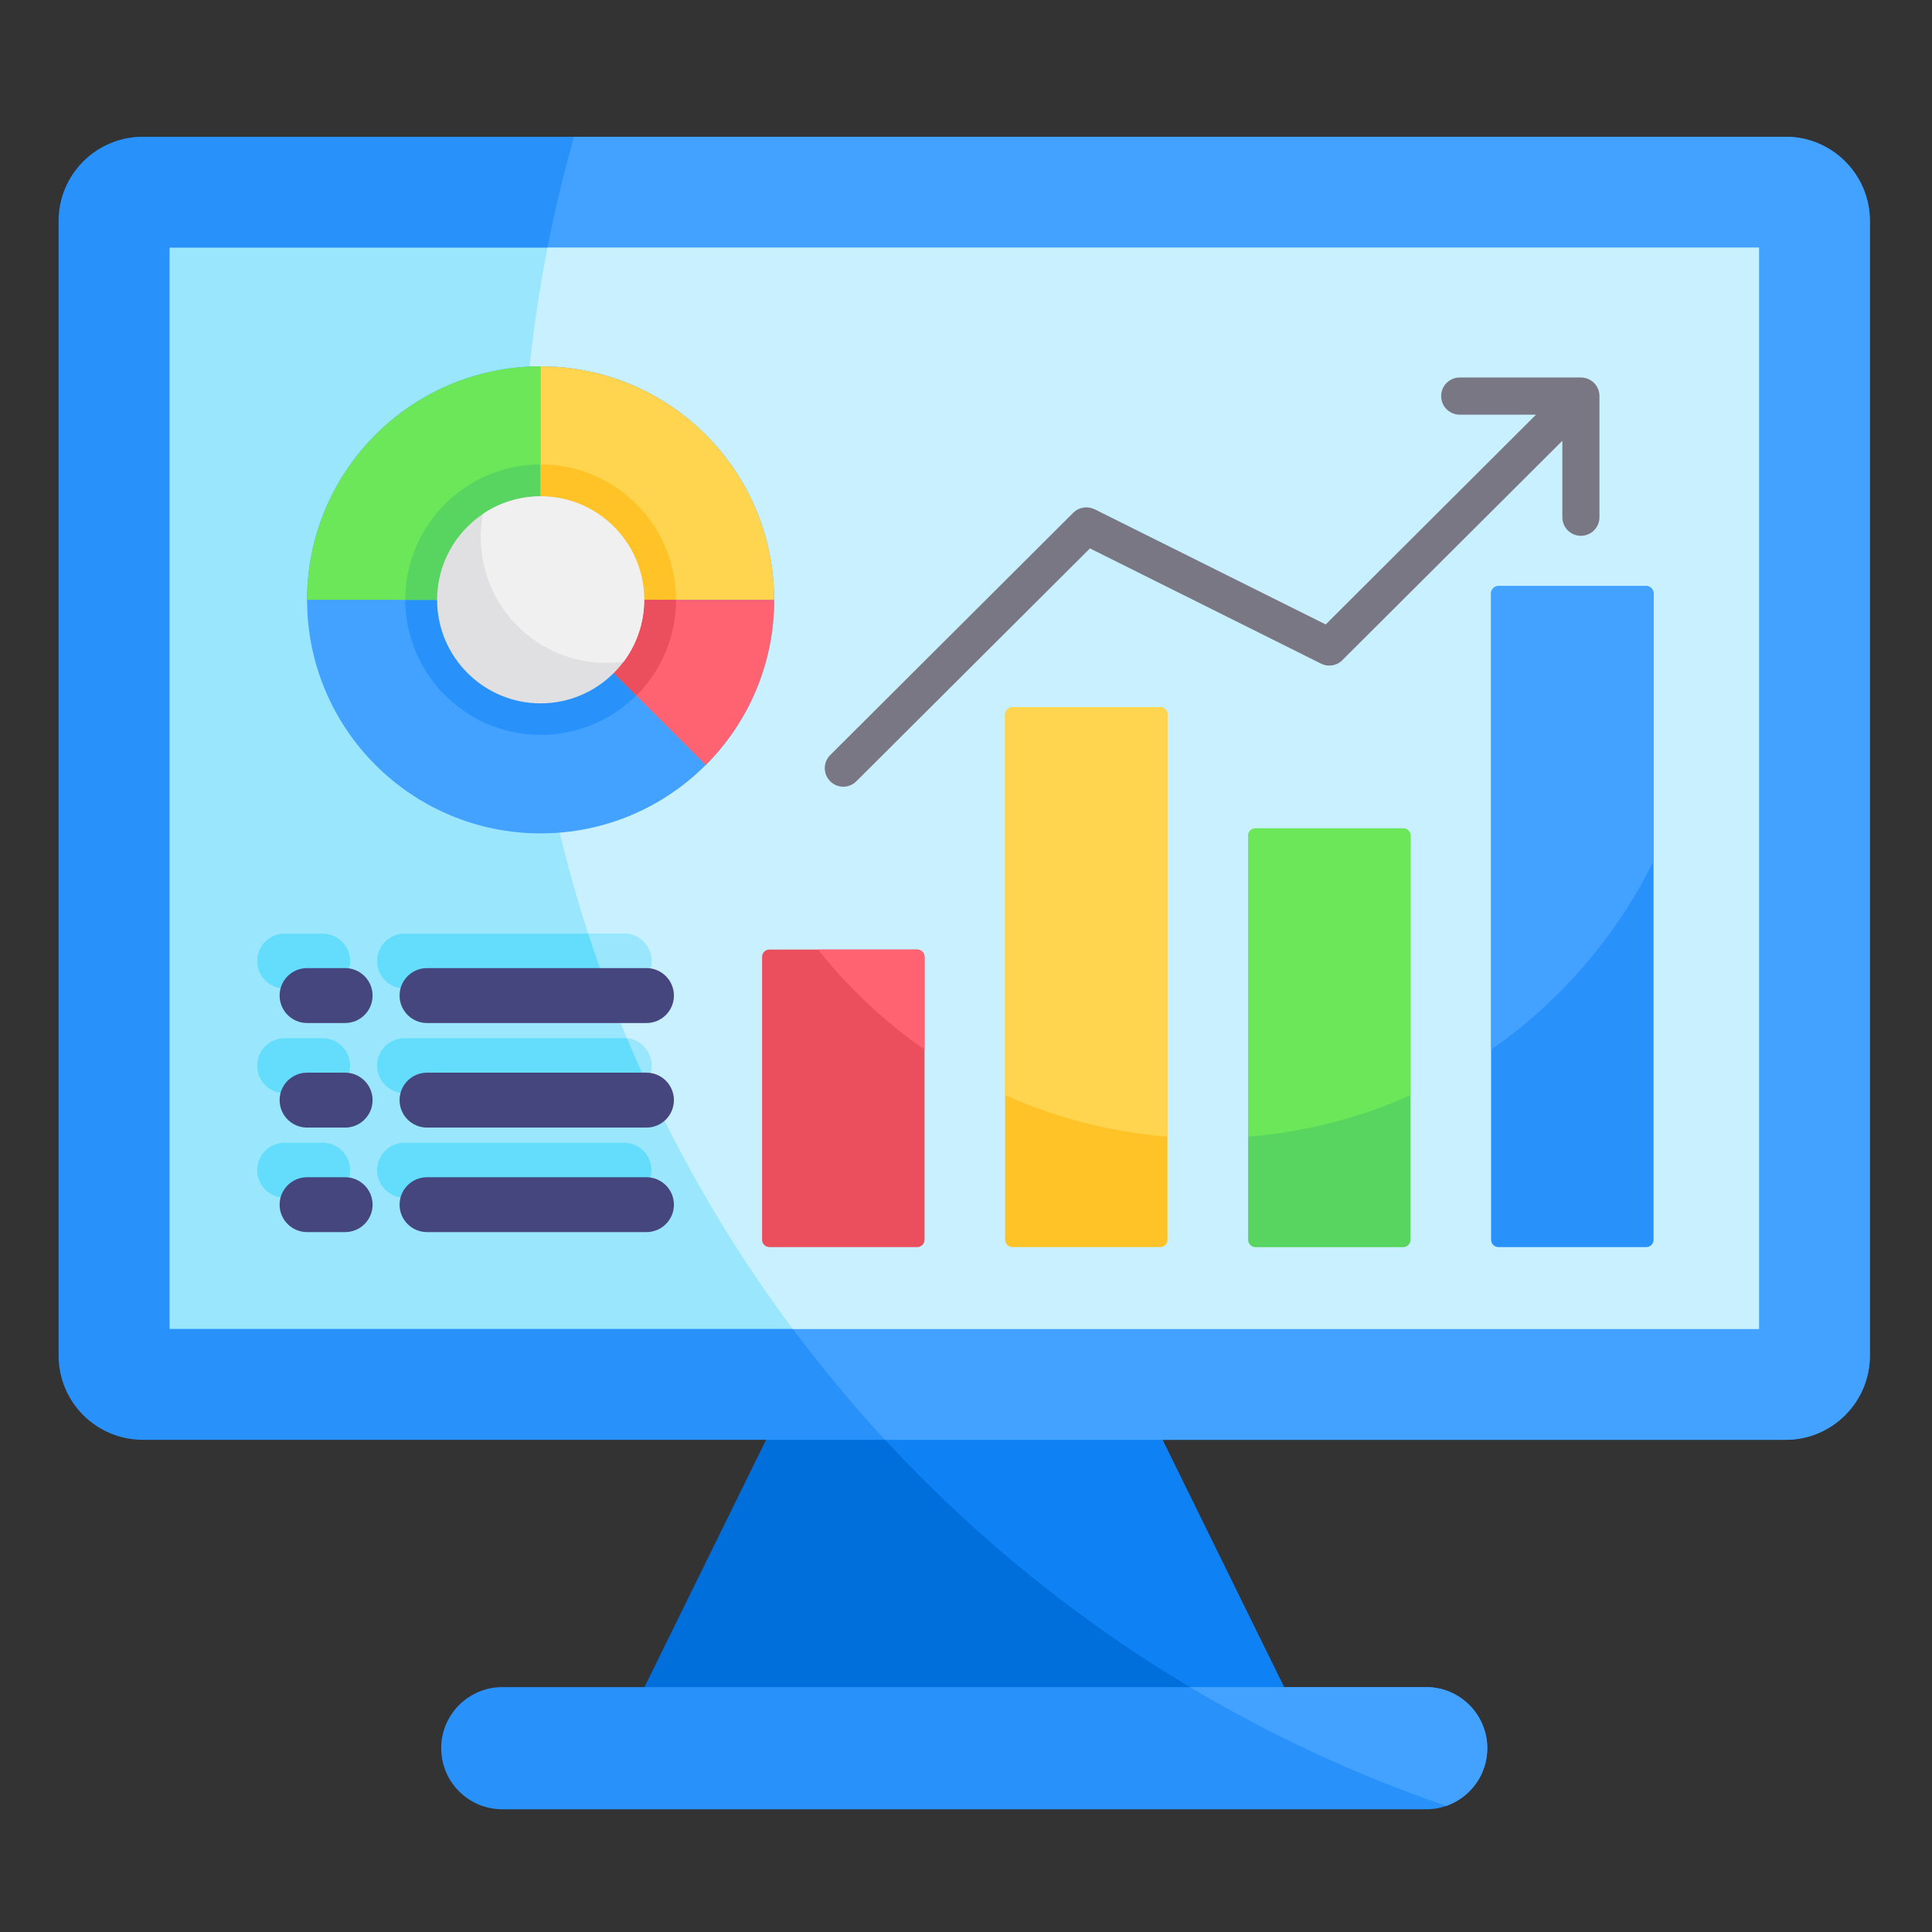 <svg width="33" height="33" viewBox="0 0 33 33" fill="none" xmlns="http://www.w3.org/2000/svg">
<rect x="0" y="0" width="33" height="33" fill="#333333" stroke="none"/>
<path fill-rule="evenodd" clip-rule="evenodd" d="M10.574 29.699H22.366L19.242 23.344H13.699L10.574 29.699Z" fill="#006EDB"/>
<path fill-rule="evenodd" clip-rule="evenodd" d="M21.946 29.699H22.367L19.242 23.344L14.041 23.344C16.17 25.998 18.866 28.178 21.947 29.699L21.946 29.699Z" fill="#0E82F5"/>
<path fill-rule="evenodd" clip-rule="evenodd" d="M8.58 28.817H24.361C24.937 28.817 25.404 29.285 25.404 29.861V29.861C25.404 30.437 24.937 30.904 24.361 30.904H8.58C8.004 30.904 7.536 30.437 7.536 29.861C7.536 29.285 8.004 28.817 8.58 28.817Z" fill="#2891FA"/>
<path fill-rule="evenodd" clip-rule="evenodd" d="M20.325 28.817H24.361C24.935 28.817 25.404 29.287 25.404 29.861C25.404 30.315 25.11 30.704 24.702 30.846C23.165 30.32 21.7 29.637 20.326 28.817L20.325 28.817Z" fill="#43A2FF"/>
<path fill-rule="evenodd" clip-rule="evenodd" d="M2.439 2.336H30.502C31.295 2.336 31.939 2.98 31.939 3.773V23.156C31.939 23.949 31.295 24.593 30.502 24.593H2.439C1.645 24.593 1.001 23.949 1.001 23.156V3.773C1.001 2.98 1.645 2.336 2.439 2.336Z" fill="#2891FA"/>
<path fill-rule="evenodd" clip-rule="evenodd" d="M9.805 2.336H30.502C31.292 2.336 31.939 2.983 31.939 3.773V23.156C31.939 23.947 31.292 24.593 30.502 24.593H15.117C11.268 20.429 8.915 14.862 8.915 8.744C8.915 6.522 9.225 4.372 9.805 2.336Z" fill="#43A2FF"/>
<path fill-rule="evenodd" clip-rule="evenodd" d="M2.896 4.23H30.045V22.699H2.896V4.23Z" fill="#9AE7FD"/>
<path fill-rule="evenodd" clip-rule="evenodd" d="M9.352 4.23H30.045V22.699H13.541C10.635 18.805 8.915 13.976 8.915 8.744C8.915 7.199 9.066 5.691 9.352 4.23H9.352Z" fill="#C9F0FF"/>
<path fill-rule="evenodd" clip-rule="evenodd" d="M13.142 16.219H15.667C15.736 16.219 15.792 16.275 15.792 16.344V21.176C15.792 21.245 15.736 21.301 15.667 21.301H13.142C13.073 21.301 13.017 21.245 13.017 21.176V16.344C13.017 16.275 13.073 16.219 13.142 16.219Z" fill="#EB4E5C"/>
<path fill-rule="evenodd" clip-rule="evenodd" d="M13.973 16.219H15.667C15.736 16.219 15.792 16.275 15.792 16.344V17.928C15.105 17.45 14.492 16.874 13.973 16.219Z" fill="#FF6372"/>
<path fill-rule="evenodd" clip-rule="evenodd" d="M19.817 12.08C18.976 12.08 18.134 12.08 17.293 12.08C17.224 12.08 17.168 12.136 17.168 12.205V21.176C17.168 21.245 17.224 21.301 17.293 21.301H19.817C19.886 21.301 19.942 21.245 19.942 21.176C19.942 18.186 19.942 15.195 19.942 12.205C19.942 12.136 19.886 12.08 19.817 12.08Z" fill="#FFC328"/>
<path fill-rule="evenodd" clip-rule="evenodd" d="M19.817 12.08C18.976 12.08 18.134 12.08 17.293 12.08C17.224 12.08 17.168 12.136 17.168 12.205V18.706C18.027 19.09 18.961 19.336 19.942 19.415V12.205C19.942 12.136 19.886 12.08 19.817 12.08Z" fill="#FFD54F"/>
<path fill-rule="evenodd" clip-rule="evenodd" d="M23.968 14.149C23.127 14.149 22.285 14.149 21.444 14.149C21.375 14.149 21.319 14.206 21.319 14.274V21.177C21.319 21.245 21.375 21.302 21.444 21.302H23.968C24.037 21.302 24.093 21.245 24.093 21.177C24.093 18.876 24.093 16.575 24.093 14.274C24.093 14.206 24.037 14.149 23.968 14.149Z" fill="#58D561"/>
<path fill-rule="evenodd" clip-rule="evenodd" d="M23.968 14.149C23.127 14.149 22.285 14.149 21.444 14.149C21.375 14.149 21.319 14.206 21.319 14.274V19.415C22.3 19.336 23.234 19.091 24.093 18.706V14.274C24.093 14.206 24.037 14.149 23.968 14.149Z" fill="#6CE75A"/>
<path fill-rule="evenodd" clip-rule="evenodd" d="M28.119 21.301H25.594C25.525 21.301 25.469 21.245 25.469 21.176V10.135C25.469 10.066 25.525 10.01 25.594 10.01H28.119C28.187 10.01 28.244 10.066 28.244 10.135V21.176C28.244 21.245 28.187 21.301 28.119 21.301Z" fill="#2891FA"/>
<path fill-rule="evenodd" clip-rule="evenodd" d="M25.469 17.928V10.135C25.469 10.066 25.525 10.01 25.594 10.01H28.119C28.187 10.01 28.244 10.066 28.244 10.135V14.708C27.605 16.002 26.645 17.11 25.469 17.928Z" fill="#43A2FF"/>
<path fill-rule="evenodd" clip-rule="evenodd" d="M24.933 7.083C24.758 7.083 24.616 6.941 24.616 6.766C24.616 6.59 24.758 6.448 24.933 6.448H27.003C27.178 6.448 27.32 6.59 27.32 6.766V8.835C27.32 9.01 27.178 9.152 27.003 9.152C26.828 9.152 26.686 9.01 26.686 8.835V7.529L22.944 11.26C22.852 11.366 22.696 11.401 22.564 11.335L18.617 9.367L14.627 13.345C14.504 13.469 14.303 13.468 14.18 13.344C14.057 13.22 14.057 13.02 14.181 12.897L18.332 8.758C18.43 8.66 18.578 8.64 18.696 8.699L18.696 8.698L22.644 10.666L26.236 7.083L24.933 7.083Z" fill="#7A7785"/>
<path d="M9.234 14.235C11.437 14.235 13.223 12.449 13.223 10.246C13.223 8.043 11.437 6.257 9.234 6.257C7.031 6.257 5.245 8.043 5.245 10.246C5.245 12.449 7.031 14.235 9.234 14.235Z" fill="#43A2FF"/>
<path d="M11.547 10.366C11.617 9.09 10.64 7.998 9.364 7.928C8.088 7.858 6.997 8.835 6.926 10.111C6.856 11.387 7.833 12.478 9.109 12.549C10.385 12.619 11.477 11.641 11.547 10.366Z" fill="#2891FA"/>
<path fill-rule="evenodd" clip-rule="evenodd" d="M9.234 6.257C7.031 6.257 5.245 8.043 5.245 10.246L9.234 10.246V6.257Z" fill="#6CE75A"/>
<path fill-rule="evenodd" clip-rule="evenodd" d="M6.922 10.246H9.234V7.933C7.957 7.933 6.922 8.969 6.922 10.246Z" fill="#58D561"/>
<path fill-rule="evenodd" clip-rule="evenodd" d="M9.234 6.257V10.246H13.223C13.223 8.043 11.437 6.257 9.234 6.257Z" fill="#FFD54F"/>
<path fill-rule="evenodd" clip-rule="evenodd" d="M9.234 7.933V10.246H11.547C11.547 8.969 10.511 7.933 9.234 7.933Z" fill="#FFC328"/>
<path fill-rule="evenodd" clip-rule="evenodd" d="M13.223 10.246H9.234L12.055 13.067C12.777 12.345 13.223 11.348 13.223 10.246Z" fill="#FF6372"/>
<path fill-rule="evenodd" clip-rule="evenodd" d="M11.547 10.246H9.234L10.869 11.881C11.288 11.463 11.547 10.885 11.547 10.246Z" fill="#EB4E5C"/>
<path fill-rule="evenodd" clip-rule="evenodd" d="M9.234 12.014C10.208 12.014 11.003 11.22 11.003 10.246C11.003 9.272 10.208 8.478 9.234 8.478C8.26 8.478 7.466 9.272 7.466 10.246C7.466 11.22 8.26 12.014 9.234 12.014Z" fill="#E0DFE1"/>
<path fill-rule="evenodd" clip-rule="evenodd" d="M9.234 8.478C10.211 8.478 11.003 9.269 11.003 10.246C11.003 10.643 10.872 11.008 10.652 11.303C10.556 11.316 10.458 11.323 10.358 11.323C9.172 11.323 8.211 10.362 8.211 9.176C8.211 9.04 8.224 8.907 8.248 8.778C8.53 8.588 8.869 8.478 9.234 8.478Z" fill="#F0F0F0"/>
<path fill-rule="evenodd" clip-rule="evenodd" d="M6.91 18.671C6.651 18.671 6.441 18.461 6.441 18.202C6.441 17.943 6.651 17.733 6.91 17.733H10.659C10.918 17.733 11.127 17.943 11.127 18.202C11.127 18.461 10.918 18.671 10.659 18.671H6.91ZM5.511 17.733C5.77 17.733 5.98 17.943 5.98 18.202C5.98 18.461 5.77 18.671 5.511 18.671H4.861C4.602 18.671 4.393 18.461 4.393 18.202C4.393 17.943 4.602 17.733 4.861 17.733H5.511ZM5.511 15.947C5.77 15.947 5.98 16.157 5.98 16.416C5.98 16.675 5.77 16.885 5.511 16.885H4.861C4.602 16.885 4.393 16.675 4.393 16.416C4.393 16.157 4.602 15.947 4.861 15.947H5.511ZM5.511 19.519C5.77 19.519 5.98 19.729 5.98 19.988C5.98 20.247 5.77 20.457 5.511 20.457H4.861C4.602 20.457 4.393 20.247 4.393 19.988C4.393 19.729 4.602 19.519 4.861 19.519H5.511ZM6.91 16.885C6.651 16.885 6.441 16.675 6.441 16.416C6.441 16.157 6.651 15.947 6.91 15.947H10.659C10.918 15.947 11.127 16.157 11.127 16.416C11.127 16.675 10.918 16.885 10.659 16.885H6.91ZM6.91 20.457C6.651 20.457 6.441 20.247 6.441 19.988C6.441 19.729 6.651 19.519 6.91 19.519H10.659C10.918 19.519 11.127 19.729 11.127 19.988C11.127 20.247 10.918 20.457 10.659 20.457H6.91Z" fill="#64DCFC"/>
<path fill-rule="evenodd" clip-rule="evenodd" d="M11.036 18.48C10.923 18.234 10.814 17.986 10.71 17.736C10.944 17.761 11.127 17.96 11.127 18.202C11.127 18.306 11.093 18.402 11.036 18.48ZM10.373 16.885C10.258 16.575 10.15 16.263 10.047 15.947H10.658C10.917 15.947 11.127 16.157 11.127 16.416C11.127 16.675 10.917 16.885 10.658 16.885H10.373Z" fill="#9AE7FD"/>
<path fill-rule="evenodd" clip-rule="evenodd" d="M7.294 19.26C7.035 19.26 6.825 19.05 6.825 18.791C6.825 18.532 7.035 18.322 7.294 18.322H11.042C11.301 18.322 11.511 18.532 11.511 18.791C11.511 19.05 11.301 19.26 11.042 19.26H7.294ZM5.895 18.322C6.154 18.322 6.364 18.532 6.364 18.791C6.364 19.05 6.154 19.26 5.895 19.26H5.245C4.986 19.26 4.776 19.05 4.776 18.791C4.776 18.532 4.986 18.322 5.245 18.322H5.895ZM5.895 16.536C6.154 16.536 6.364 16.746 6.364 17.005C6.364 17.264 6.154 17.474 5.895 17.474H5.245C4.986 17.474 4.776 17.264 4.776 17.005C4.776 16.746 4.986 16.536 5.245 16.536H5.895ZM5.895 20.108C6.154 20.108 6.364 20.318 6.364 20.577C6.364 20.836 6.154 21.045 5.895 21.045H5.245C4.986 21.045 4.776 20.836 4.776 20.577C4.776 20.318 4.986 20.108 5.245 20.108H5.895ZM7.294 17.474C7.035 17.474 6.825 17.264 6.825 17.005C6.825 16.746 7.035 16.536 7.294 16.536H11.042C11.301 16.536 11.511 16.746 11.511 17.005C11.511 17.264 11.301 17.474 11.042 17.474H7.294ZM7.294 21.045C7.035 21.045 6.825 20.836 6.825 20.577C6.825 20.318 7.035 20.108 7.294 20.108H11.042C11.301 20.108 11.511 20.318 11.511 20.577C11.511 20.836 11.301 21.045 11.042 21.045H7.294Z" fill="#45467E"/>
</svg>
